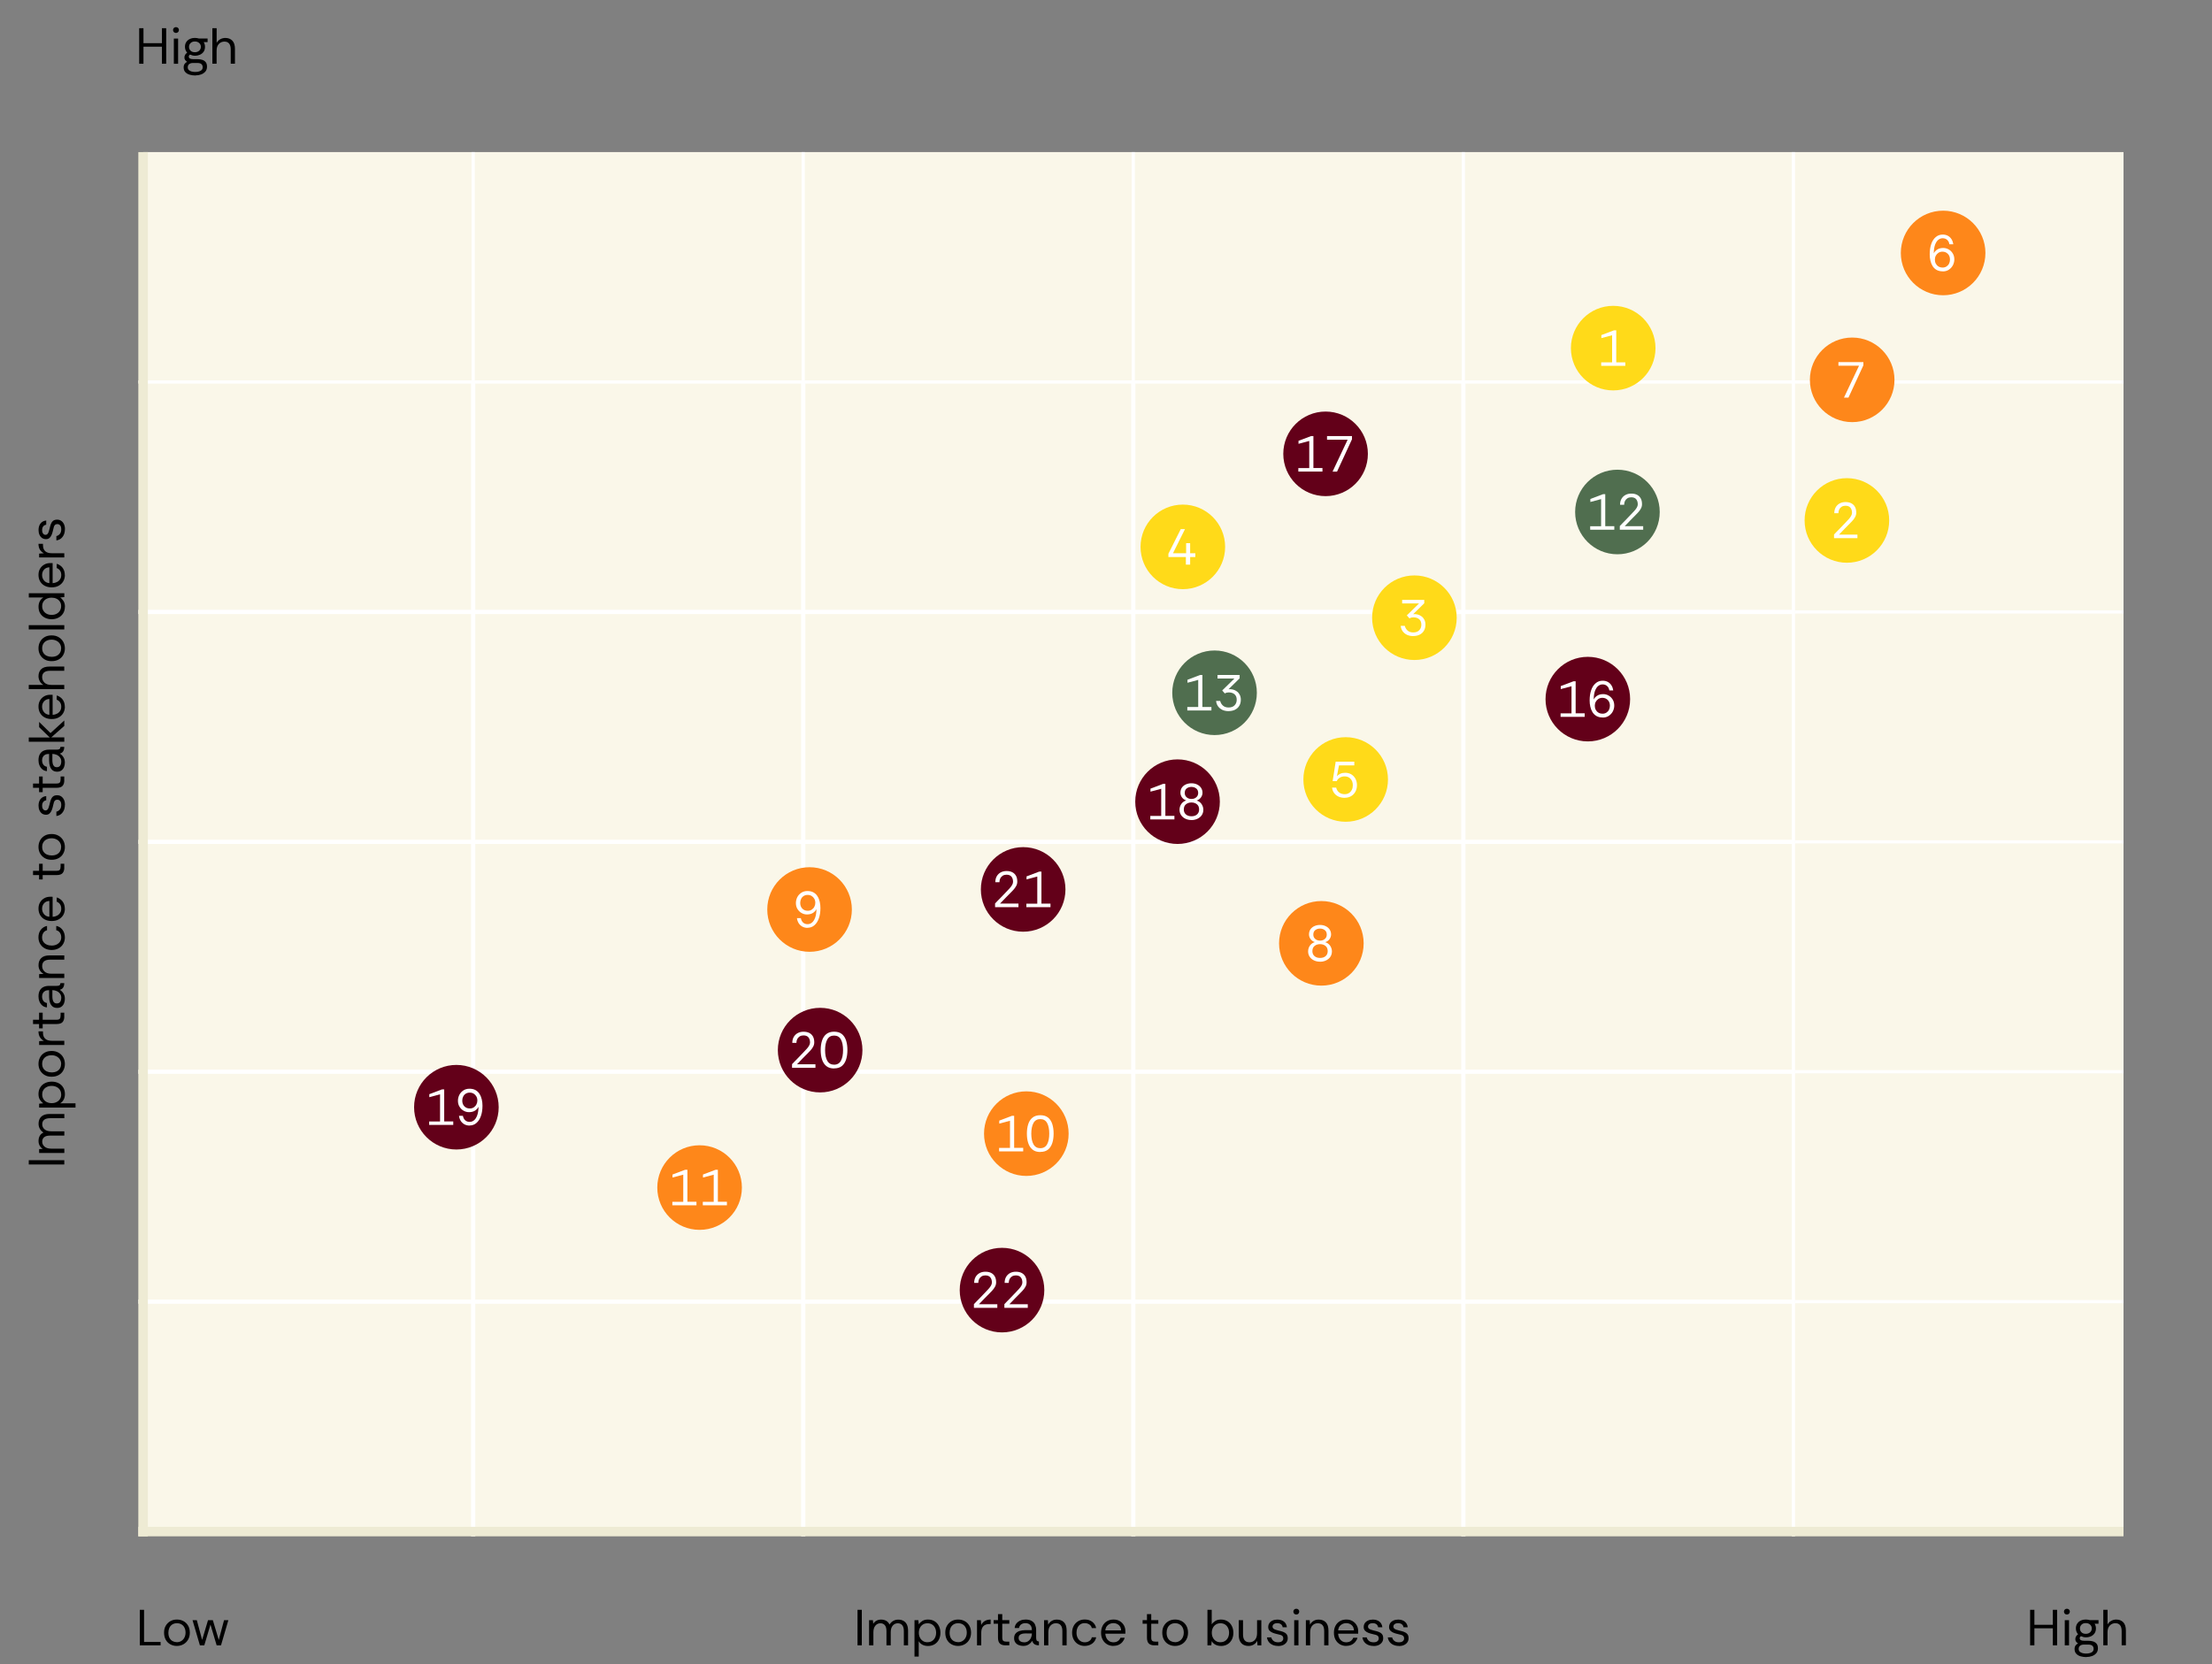 <?xml version="1.0" encoding="UTF-8"?>
<svg xmlns="http://www.w3.org/2000/svg" width="522.97" height="393.57" viewBox="0 0 522.97 393.57">
  <rect x="0" y="0" width="522.97" height="393.57" fill="#808080" stroke="none"/>
  <g id="Layer_1" data-name="Layer 1">
    <rect x="33.83" y="35.96" width="78.04" height="54.37" fill="#faf7e9"/>
    <rect x="111.87" y="35.96" width="78.04" height="54.37" fill="#faf7e9"/>
    <rect x="189.9" y="35.96" width="78.04" height="54.37" fill="#faf7e9"/>
    <rect x="267.94" y="35.96" width="78.04" height="54.37" fill="#faf7e9"/>
    <rect x="345.97" y="35.96" width="78.04" height="54.37" fill="#faf7e9"/>
    <rect x="424.01" y="35.96" width="78.04" height="54.37" fill="#faf7e9"/>
    <rect x="33.83" y="90.33" width="78.04" height="54.37" fill="#faf7e9"/>
    <rect x="111.87" y="90.33" width="78.04" height="54.37" fill="#faf7e9"/>
    <rect x="189.9" y="90.33" width="78.04" height="54.37" fill="#faf7e9"/>
    <rect x="267.94" y="90.33" width="78.04" height="54.37" fill="#faf7e9"/>
    <rect x="345.97" y="90.33" width="78.04" height="54.37" fill="#faf7e9"/>
    <rect x="424.01" y="90.33" width="78.04" height="54.37" fill="#faf7e9"/>
    <rect x="33.83" y="144.7" width="78.04" height="54.37" fill="#faf7e9"/>
    <rect x="111.87" y="144.7" width="78.04" height="54.37" fill="#faf7e9"/>
    <rect x="189.9" y="144.7" width="78.04" height="54.37" fill="#faf7e9"/>
    <rect x="267.94" y="144.7" width="78.04" height="54.37" fill="#faf7e9"/>
    <rect x="345.97" y="144.7" width="78.04" height="54.37" fill="#faf7e9"/>
    <rect x="424.01" y="144.7" width="78.04" height="54.37" fill="#faf7e9"/>
    <rect x="33.83" y="199.07" width="78.04" height="54.37" fill="#faf7e9"/>
    <rect x="111.87" y="199.07" width="78.04" height="54.37" fill="#faf7e9"/>
    <rect x="189.9" y="199.07" width="78.04" height="54.37" fill="#faf7e9"/>
    <rect x="267.94" y="199.07" width="78.04" height="54.37" fill="#faf7e9"/>
    <rect x="345.97" y="199.07" width="78.04" height="54.37" fill="#faf7e9"/>
    <rect x="424.01" y="199.07" width="78.04" height="54.37" fill="#faf7e9"/>
    <rect x="33.83" y="253.43" width="78.04" height="54.37" fill="#faf7e9"/>
    <rect x="111.87" y="253.43" width="78.04" height="54.37" fill="#faf7e9"/>
    <rect x="189.9" y="253.43" width="78.04" height="54.37" fill="#faf7e9"/>
    <rect x="267.94" y="253.43" width="78.04" height="54.37" fill="#faf7e9"/>
    <rect x="345.97" y="253.43" width="78.04" height="54.37" fill="#faf7e9"/>
    <rect x="424.01" y="253.43" width="78.04" height="54.37" fill="#faf7e9"/>
    <rect x="33.83" y="307.8" width="78.04" height="54.37" fill="#faf7e9"/>
    <rect x="111.87" y="307.8" width="78.04" height="54.37" fill="#faf7e9"/>
    <rect x="189.9" y="307.8" width="78.04" height="54.37" fill="#faf7e9"/>
    <rect x="267.94" y="307.8" width="78.04" height="54.37" fill="#faf7e9"/>
    <rect x="345.97" y="307.8" width="78.04" height="54.37" fill="#faf7e9"/>
    <rect x="424.01" y="307.8" width="78.04" height="54.37" fill="#faf7e9"/>
    <line x1="111.87" y1="35.96" x2="111.87" y2="89.95" fill="none" stroke="#fff" stroke-linejoin="round" stroke-width=".75"/>
    <line x1="111.87" y1="89.95" x2="111.87" y2="363.3" fill="none" stroke="#fff" stroke-linejoin="round"/>
    <line x1="189.9" y1="35.96" x2="189.9" y2="89.95" fill="none" stroke="#fff" stroke-linejoin="round" stroke-width=".75"/>
    <line x1="189.9" y1="89.95" x2="189.9" y2="363.3" fill="none" stroke="#fff" stroke-linejoin="round"/>
    <line x1="267.94" y1="35.96" x2="267.94" y2="89.95" fill="none" stroke="#fff" stroke-linejoin="round" stroke-width=".75"/>
    <line x1="267.94" y1="89.95" x2="267.94" y2="363.3" fill="none" stroke="#fff" stroke-linejoin="round"/>
    <line x1="345.97" y1="35.96" x2="345.97" y2="89.95" fill="none" stroke="#fff" stroke-linejoin="round" stroke-width=".75"/>
    <line x1="345.97" y1="89.95" x2="345.97" y2="363.3" fill="none" stroke="#fff" stroke-linejoin="round"/>
    <line x1="424.01" y1="35.96" x2="424.01" y2="363.3" fill="none" stroke="#fff" stroke-linejoin="round" stroke-width=".75"/>
    <line x1="32.7" y1="90.33" x2="502.05" y2="90.33" fill="none" stroke="#fff" stroke-linejoin="round" stroke-width=".75"/>
    <line x1="32.7" y1="144.7" x2="424.39" y2="144.7" fill="none" stroke="#fff" stroke-linejoin="round"/>
    <line x1="424.39" y1="144.7" x2="502.05" y2="144.7" fill="none" stroke="#fff" stroke-linejoin="round" stroke-width=".75"/>
    <line x1="32.7" y1="199.07" x2="424.39" y2="199.07" fill="none" stroke="#fff" stroke-linejoin="round"/>
    <line x1="424.39" y1="199.07" x2="502.05" y2="199.07" fill="none" stroke="#fff" stroke-linejoin="round" stroke-width=".75"/>
    <line x1="32.7" y1="253.43" x2="424.39" y2="253.43" fill="none" stroke="#fff" stroke-linejoin="round"/>
    <line x1="424.39" y1="253.43" x2="502.05" y2="253.43" fill="none" stroke="#fff" stroke-linejoin="round" stroke-width=".75"/>
    <line x1="32.7" y1="307.8" x2="424.39" y2="307.8" fill="none" stroke="#fff" stroke-linejoin="round"/>
    <line x1="424.39" y1="307.8" x2="502.05" y2="307.8" fill="none" stroke="#fff" stroke-linejoin="round" stroke-width=".75"/>
    <line x1="33.83" y1="35.96" x2="33.83" y2="363.3" fill="none" stroke="#eeebd4" stroke-linejoin="round" stroke-width="2.25"/>
    <line x1="32.7" y1="362.17" x2="502.05" y2="362.17" fill="none" stroke="#eeebd4" stroke-linejoin="round" stroke-width="2.25"/>
    <g>
      <path d="M32.91,15.07V6.67h1.01v3.54h4.36v-3.54h1.01v8.4h-1.01v-4.03h-4.36v4.03h-1.01Z"/>
      <path d="M41.61,7.79c-.2,0-.37-.07-.5-.2s-.2-.3-.2-.5.07-.35.2-.48c.13-.13.3-.19.5-.19s.36.06.49.19c.14.13.2.29.2.48s-.07.37-.2.5c-.14.13-.3.2-.49.2ZM41.1,15.07v-5.95h1.01v5.95h-1.01Z"/>
      <path d="M46.23,17.85c-.47,0-.92-.06-1.36-.18s-.78-.32-1.05-.61c-.27-.28-.4-.66-.4-1.13,0-.33.08-.6.23-.82.15-.22.35-.38.6-.49-.19-.11-.35-.25-.47-.42-.12-.17-.18-.36-.18-.58,0-.48.22-.87.65-1.16-.16-.18-.29-.39-.38-.62-.09-.23-.14-.48-.14-.76,0-.44.1-.82.31-1.13.2-.32.48-.56.84-.73.36-.17.76-.25,1.22-.25.34,0,.65.05.95.14h2.03v.85h-.92c.1.16.18.33.23.52.05.19.08.39.08.59,0,.46-.11.84-.32,1.15s-.5.55-.85.71c-.36.16-.75.25-1.19.25-.22,0-.43-.02-.61-.07-.18-.05-.37-.12-.55-.2-.21.1-.31.26-.31.48,0,.4.34.6,1.01.6h1c.45,0,.84.06,1.19.17.34.12.61.3.81.56.2.26.29.61.29,1.06s-.13.84-.38,1.14c-.26.3-.59.53-1,.68-.41.15-.84.23-1.31.23ZM46.2,17.01c.48,0,.89-.09,1.22-.27.34-.18.5-.45.5-.82,0-.69-.42-1.03-1.25-1.03h-1.02c-.39,0-.7.09-.92.26-.22.17-.34.43-.34.77,0,.26.08.48.25.64s.39.28.66.35c.27.07.57.11.89.11ZM46.07,12.35c.42,0,.76-.12,1.02-.36.26-.24.4-.54.4-.91s-.13-.67-.4-.91c-.26-.24-.6-.36-1.02-.36s-.75.12-1,.36-.38.54-.38.91.12.67.37.91c.24.24.58.36,1.01.36Z"/>
      <path d="M50.21,15.07V6.67h1.01v3.47c.2-.37.48-.65.85-.86.37-.2.77-.31,1.2-.31.69,0,1.24.21,1.66.64.42.43.62,1.09.62,1.97v3.48h-1v-3.37c0-.62-.13-1.08-.38-1.39s-.63-.47-1.12-.47-.96.19-1.31.56-.53.9-.53,1.59v3.08h-1.01Z"/>
    </g>
    <g>
      <path d="M479.97,389.07v-8.4h1.01v3.54h4.36v-3.54h1.01v8.4h-1.01v-4.03h-4.36v4.03h-1.01Z"/>
      <path d="M488.67,381.79c-.2,0-.37-.07-.5-.2-.13-.13-.2-.3-.2-.5s.07-.35.2-.48c.13-.13.3-.19.5-.19s.36.06.49.19c.14.13.2.29.2.48s-.07.37-.2.5c-.14.13-.3.2-.49.2ZM488.16,389.07v-5.95h1.01v5.95h-1.01Z"/>
      <path d="M493.29,391.85c-.47,0-.92-.06-1.36-.18-.43-.12-.78-.32-1.05-.61-.27-.28-.4-.66-.4-1.13,0-.33.08-.6.23-.82.15-.22.35-.38.6-.49-.19-.11-.35-.25-.47-.42s-.18-.36-.18-.58c0-.48.22-.87.65-1.16-.16-.18-.29-.39-.38-.62-.09-.23-.14-.48-.14-.76,0-.44.1-.82.31-1.13.2-.32.48-.56.84-.73.36-.17.76-.25,1.22-.25.34,0,.65.05.95.14h2.03v.85h-.92c.1.16.18.33.23.52.05.19.08.39.08.59,0,.46-.11.84-.32,1.15-.21.31-.5.55-.85.71s-.75.25-1.19.25c-.22,0-.43-.02-.61-.07-.18-.05-.37-.12-.55-.2-.21.1-.31.26-.31.48,0,.4.34.6,1.01.6h1c.45,0,.84.06,1.19.17.34.12.61.3.81.56s.29.61.29,1.06-.13.84-.38,1.14-.59.53-1,.68c-.41.15-.84.23-1.31.23ZM493.26,391.01c.48,0,.89-.09,1.22-.27s.5-.45.5-.82c0-.69-.42-1.03-1.25-1.03h-1.02c-.39,0-.7.09-.92.26-.22.17-.34.43-.34.77,0,.26.08.48.25.64.17.16.39.28.66.35.27.07.57.11.89.11ZM493.13,386.35c.42,0,.76-.12,1.02-.36.26-.24.4-.54.4-.91s-.13-.67-.4-.91c-.26-.24-.6-.36-1.02-.36s-.75.12-1,.36c-.25.24-.38.54-.38.91s.12.67.37.91c.24.24.58.36,1.01.36Z"/>
      <path d="M497.27,389.07v-8.4h1.01v3.47c.2-.37.48-.65.85-.86.37-.2.77-.31,1.2-.31.69,0,1.24.21,1.66.64s.62,1.09.62,1.97v3.48h-1v-3.37c0-.62-.13-1.08-.38-1.39-.25-.31-.63-.47-1.12-.47s-.96.19-1.31.56c-.35.37-.53.9-.53,1.59v3.08h-1.01Z"/>
    </g>
    <g>
      <path d="M33.05,389.07v-8.4h1.01v7.6h3.91v.8h-4.92Z"/>
      <path d="M41.79,389.21c-.54,0-1.04-.12-1.5-.37-.46-.24-.82-.6-1.09-1.07s-.41-1.03-.41-1.7.13-1.18.4-1.64.63-.82,1.09-1.08.98-.38,1.55-.38,1.06.12,1.52.36c.46.24.83.59,1.11,1.06.28.46.42,1.03.42,1.69,0,.61-.13,1.15-.4,1.62-.26.47-.63.84-1.1,1.11-.47.27-1,.4-1.6.4ZM41.79,388.33c.39,0,.74-.09,1.06-.28.31-.19.56-.45.74-.79s.28-.73.28-1.19c0-.43-.08-.82-.24-1.15-.16-.34-.39-.6-.7-.79-.3-.19-.67-.29-1.1-.29s-.81.1-1.11.3-.53.47-.68.8c-.15.34-.23.71-.23,1.13,0,.53.1.96.29,1.29.19.33.44.58.74.73s.62.23.95.23Z"/>
      <path d="M47.26,389.07l-1.74-5.95h1.01l1.26,4.67,1.39-4.67h1.14l1.4,4.67,1.25-4.67h1.02l-1.74,5.95h-1.03l-1.46-4.91-1.46,4.91h-1.03Z"/>
    </g>
    <g>
      <path d="M15.2,275.36H6.8v-1.01h8.4v1.01Z"/>
      <path d="M15.2,272.64h-5.95v-.91l.86-.07c-.32-.19-.57-.45-.74-.77-.18-.32-.26-.68-.26-1.08,0-.47.1-.88.29-1.22s.48-.6.88-.79c-.36-.21-.64-.49-.85-.86-.21-.36-.31-.76-.31-1.18,0-.48.09-.89.28-1.24.19-.35.48-.62.86-.81.39-.19.88-.29,1.47-.29h3.48v1h-3.37c-.62,0-1.08.12-1.39.37s-.47.6-.47,1.07.19.88.56,1.19c.37.32.9.47,1.59.47h3.08v1.01h-3.37c-.62,0-1.08.12-1.39.37s-.47.6-.47,1.07.19.87.56,1.18c.37.32.9.47,1.59.47h3.08v1.01Z"/>
      <path d="M17.84,261.9h-8.59v-.91l.98-.1c-.29-.19-.55-.47-.78-.82-.23-.36-.35-.81-.35-1.36,0-.6.14-1.12.41-1.56.27-.44.64-.78,1.12-1.02.47-.24,1.01-.36,1.61-.36s1.12.12,1.6.36c.47.24.84.58,1.11,1.03.27.44.4.97.4,1.57,0,.49-.1.92-.3,1.3-.2.38-.48.67-.84.87h3.64v1.01ZM14.46,258.82c0-.41-.09-.76-.28-1.07-.19-.3-.45-.54-.79-.71-.34-.17-.73-.26-1.17-.26s-.81.08-1.15.25c-.34.16-.61.4-.8.7-.2.3-.29.67-.29,1.09,0,.4.09.75.28,1.06s.45.55.79.72.73.26,1.18.26c.42,0,.79-.08,1.13-.25.34-.17.61-.4.81-.71.2-.3.3-.66.3-1.08Z"/>
      <path d="M15.34,251.61c0,.54-.12,1.04-.37,1.5-.24.46-.6.82-1.07,1.09-.47.27-1.03.41-1.7.41s-1.18-.13-1.64-.4c-.46-.27-.82-.63-1.08-1.09s-.38-.98-.38-1.55.12-1.06.36-1.52c.24-.46.59-.83,1.06-1.11.46-.28,1.03-.42,1.69-.42.61,0,1.15.13,1.62.4.47.26.84.63,1.11,1.1.27.47.4,1,.4,1.6ZM14.46,251.61c0-.39-.09-.74-.28-1.06-.19-.31-.45-.56-.79-.74-.34-.18-.73-.28-1.19-.28-.43,0-.82.08-1.15.24-.34.16-.6.39-.79.7-.19.3-.29.67-.29,1.1s.1.81.3,1.11.47.53.8.68c.34.15.71.23,1.13.23.53,0,.96-.1,1.29-.29.33-.19.58-.44.73-.74.16-.3.23-.62.23-.95Z"/>
      <path d="M15.2,247.11h-5.95v-.91l1.14-.08c-.39-.18-.7-.46-.94-.84s-.35-.84-.35-1.39h1.06v.28c0,.66.18,1.14.53,1.46.35.32.86.48,1.51.48h3v1.01Z"/>
      <path d="M15.2,240.4c0,.54-.13.97-.4,1.28s-.74.47-1.43.47h-3.28v1.03h-.85v-1.03h-1.43v-1.01h1.43v-1.67h.85v1.67h3.28c.38,0,.63-.08.76-.23.13-.15.2-.42.2-.8v-.64h.86v.92Z"/>
      <path d="M15.34,236.13c0,.41-.07.78-.2,1.12-.14.34-.34.6-.62.8-.28.2-.61.29-1.01.29-.46,0-.83-.12-1.11-.36-.28-.24-.48-.56-.6-.95s-.19-.82-.19-1.28v-1.61c-.42,0-.74.07-.98.21-.24.14-.41.32-.52.55s-.16.47-.16.74c0,.39.09.73.28,1.01.19.28.48.46.87.53v1.03c-.43-.04-.8-.18-1.09-.43-.3-.25-.52-.56-.68-.94-.16-.38-.23-.78-.23-1.21,0-.6.11-1.08.33-1.45.22-.37.51-.64.88-.8.37-.17.78-.25,1.22-.25h1.82c.3,0,.52-.04.67-.11.15-.07.24-.26.28-.55h.89c0,.26-.03.5-.1.72s-.18.4-.34.55c-.16.15-.36.25-.62.32.34.2.62.47.85.82s.35.77.35,1.25ZM14.49,235.98c0-.4-.1-.74-.31-1.01-.2-.27-.47-.48-.79-.62-.32-.14-.65-.21-1-.21h-.01v1.52c0,.28.03.54.09.79.06.25.17.45.32.6.16.15.37.23.65.23.36,0,.62-.13.79-.38.16-.26.25-.56.25-.92Z"/>
      <path d="M15.2,231.26h-5.95v-.91l1.07-.06c-.38-.19-.67-.47-.89-.83s-.32-.77-.32-1.22c0-.7.21-1.27.64-1.69.43-.42,1.09-.63,1.97-.63h3.48v1.01h-3.37c-.62,0-1.08.13-1.39.38s-.47.64-.47,1.15.19.94.56,1.28c.37.34.9.51,1.59.51h3.08v1.01Z"/>
      <path d="M15.34,221.65c0,.56-.13,1.07-.38,1.52-.26.45-.62.81-1.09,1.07-.47.26-1.02.4-1.65.4s-1.16-.13-1.63-.38c-.47-.26-.83-.61-1.1-1.06-.26-.45-.4-.96-.4-1.55,0-.7.18-1.3.55-1.78.37-.48.86-.79,1.48-.92v1.03c-.37.08-.65.28-.86.59-.2.31-.31.68-.31,1.09s.1.78.31,1.07.48.51.83.65c.34.15.72.22,1.12.22.44,0,.83-.08,1.18-.25.34-.17.61-.4.8-.69s.29-.63.29-1c0-.42-.1-.78-.31-1.09-.2-.31-.49-.51-.87-.59v-1.03c.4.08.75.24,1.06.49.3.25.54.56.71.94.17.38.26.8.26,1.27Z"/>
      <path d="M15.34,214.87c0,.55-.13,1.05-.38,1.49-.26.44-.62.79-1.09,1.05-.47.26-1.02.38-1.65.38s-1.17-.12-1.64-.37c-.47-.24-.83-.59-1.09-1.03-.26-.44-.39-.96-.39-1.55,0-.56.12-1.05.37-1.46.25-.42.58-.74,1-.98.42-.24.89-.35,1.41-.35h.26c.06,0,.16,0,.3.01v4.74c.39-.02.74-.12,1.05-.28.31-.16.55-.39.73-.67.18-.28.26-.61.26-.98,0-.42-.1-.76-.29-1.04-.19-.28-.45-.48-.78-.61v-1c.37.1.7.28.98.52.29.24.52.54.68.89s.25.77.25,1.24ZM11.67,216.79v-3.74c-.54.02-.96.21-1.26.55-.3.34-.46.77-.46,1.27s.15.91.44,1.28c.29.37.72.59,1.28.64Z"/>
      <path d="M15.2,205.18c0,.54-.13.97-.4,1.28s-.74.47-1.43.47h-3.28v1.03h-.85v-1.03h-1.43v-1.01h1.43v-1.67h.85v1.67h3.28c.38,0,.63-.08.76-.23.13-.15.2-.42.2-.8v-.64h.86v.92Z"/>
      <path d="M15.34,200.31c0,.54-.12,1.04-.37,1.5-.24.46-.6.82-1.07,1.09-.47.27-1.03.41-1.7.41s-1.18-.13-1.64-.4-.82-.63-1.08-1.09-.38-.98-.38-1.55.12-1.06.36-1.52c.24-.46.59-.83,1.06-1.11.46-.28,1.03-.42,1.69-.42.61,0,1.15.13,1.62.4.47.26.84.63,1.11,1.1.27.47.4,1,.4,1.6ZM14.46,200.31c0-.39-.09-.74-.28-1.06-.19-.31-.45-.56-.79-.74-.34-.18-.73-.28-1.19-.28-.43,0-.82.08-1.15.24-.34.16-.6.39-.79.7-.19.3-.29.67-.29,1.1s.1.81.3,1.11.47.53.8.68c.34.15.71.23,1.13.23.53,0,.96-.1,1.29-.29.33-.19.58-.44.73-.74.16-.3.23-.62.23-.95Z"/>
      <path d="M15.34,190.35c0,.47-.08.9-.25,1.27s-.4.68-.7.91c-.3.23-.65.37-1.06.43v-1.03c.31-.06.58-.23.81-.5.23-.27.34-.63.34-1.09,0-.42-.09-.74-.27-.94-.18-.2-.39-.3-.64-.3s-.42.06-.55.17c-.13.12-.23.28-.29.5-.07.22-.13.49-.2.81-.07.34-.17.66-.29.98-.12.32-.29.58-.51.79-.22.21-.5.31-.85.31s-.66-.09-.92-.26c-.26-.18-.47-.43-.62-.75-.15-.32-.23-.71-.23-1.15,0-.63.16-1.15.47-1.55.32-.4.77-.64,1.35-.7v1c-.3.04-.54.17-.71.39-.17.22-.26.51-.26.88s.08.64.23.83c.15.2.35.29.6.29.16,0,.3-.06.41-.17.11-.11.21-.27.29-.49.08-.21.15-.46.22-.75.08-.4.18-.76.3-1.09s.29-.59.52-.79.55-.3.98-.3c.35,0,.67.08.95.27.28.19.5.45.66.79.16.34.24.75.24,1.22Z"/>
      <path d="M15.2,184.54c0,.54-.13.97-.4,1.28s-.74.47-1.43.47h-3.28v1.03h-.85v-1.03h-1.43v-1.01h1.43v-1.67h.85v1.67h3.28c.38,0,.63-.08.76-.23.13-.15.2-.42.2-.8v-.64h.86v.92Z"/>
      <path d="M15.34,180.27c0,.41-.07.78-.2,1.12-.14.34-.34.6-.62.8-.28.2-.61.29-1.01.29-.46,0-.83-.12-1.11-.36-.28-.24-.48-.56-.6-.95s-.19-.82-.19-1.28v-1.61c-.42,0-.74.07-.98.21-.24.14-.41.32-.52.55s-.16.47-.16.74c0,.39.09.73.28,1.01.19.28.48.46.87.53v1.03c-.43-.04-.8-.18-1.09-.43-.3-.25-.52-.56-.68-.94-.16-.38-.23-.78-.23-1.21,0-.6.11-1.08.33-1.45.22-.37.51-.64.88-.8.37-.17.78-.25,1.22-.25h1.82c.3,0,.52-.04.67-.11.15-.07.24-.26.28-.55h.89c0,.26-.03.5-.1.72s-.18.4-.34.55c-.16.15-.36.25-.62.32.34.2.62.47.85.82s.35.77.35,1.25ZM14.49,180.12c0-.4-.1-.74-.31-1.01-.2-.27-.47-.48-.79-.62-.32-.14-.65-.21-1-.21h-.01v1.52c0,.28.03.54.09.79.06.25.17.45.32.6.16.15.37.23.65.23.36,0,.62-.13.79-.38.16-.26.25-.56.25-.92Z"/>
      <path d="M15.2,175.4H6.8v-1.01h4.96l-2.51-2.44v-1.24l2.69,2.64,3.26-2.98v1.28l-3.08,2.72h3.08v1.01Z"/>
      <path d="M15.34,167.11c0,.55-.13,1.05-.38,1.49-.26.44-.62.79-1.09,1.05-.47.26-1.02.38-1.65.38s-1.17-.12-1.64-.37c-.47-.24-.83-.59-1.09-1.03-.26-.44-.39-.96-.39-1.55,0-.56.12-1.05.37-1.46.25-.42.58-.74,1-.98.42-.24.89-.35,1.41-.35h.26c.06,0,.16,0,.3.01v4.74c.39-.02.74-.12,1.05-.28.31-.16.55-.39.73-.67.18-.28.26-.61.26-.98,0-.42-.1-.76-.29-1.04-.19-.28-.45-.48-.78-.61v-1c.37.1.7.28.98.52.29.24.52.54.68.89s.25.77.25,1.24ZM11.67,169.03v-3.74c-.54.02-.96.21-1.26.55-.3.34-.46.77-.46,1.27s.15.91.44,1.28c.29.37.72.59,1.28.64Z"/>
      <path d="M15.2,162.96H6.8v-1.01h3.47c-.37-.2-.65-.48-.86-.85-.2-.37-.31-.77-.31-1.2,0-.69.21-1.24.64-1.66.43-.42,1.09-.62,1.97-.62h3.48v1h-3.37c-.62,0-1.08.13-1.39.38s-.47.63-.47,1.12.19.96.56,1.31.9.53,1.59.53h3.08v1.01Z"/>
      <path d="M15.34,153.34c0,.54-.12,1.04-.37,1.5-.24.46-.6.82-1.07,1.09-.47.27-1.03.41-1.7.41s-1.18-.13-1.64-.4-.82-.63-1.08-1.09-.38-.98-.38-1.55.12-1.06.36-1.52c.24-.46.59-.83,1.06-1.11.46-.28,1.03-.42,1.69-.42.61,0,1.15.13,1.62.4.47.26.84.63,1.11,1.1.27.47.4,1,.4,1.6ZM14.46,153.34c0-.39-.09-.74-.28-1.06-.19-.31-.45-.56-.79-.74-.34-.18-.73-.28-1.19-.28-.43,0-.82.08-1.15.24-.34.16-.6.39-.79.7-.19.3-.29.67-.29,1.1s.1.81.3,1.11.47.53.8.68c.34.15.71.23,1.13.23.53,0,.96-.1,1.29-.29.33-.19.58-.44.73-.74.16-.3.23-.62.23-.95Z"/>
      <path d="M15.2,148.84H6.8v-1.01h8.4v1.01Z"/>
      <path d="M15.34,143.48c0,.61-.14,1.13-.42,1.57-.28.44-.66.78-1.13,1.02-.47.24-1,.36-1.58.36s-1.1-.12-1.57-.35c-.47-.24-.85-.57-1.12-1.01-.28-.44-.41-.97-.41-1.6,0-.49.1-.92.3-1.3s.48-.67.84-.88h-3.44v-1.01h8.4v.91l-.98.1c.29.19.55.47.78.83.23.36.35.81.35,1.36ZM14.46,143.37c0-.44-.1-.81-.31-1.12s-.48-.53-.82-.69c-.34-.16-.71-.23-1.12-.23-.43,0-.82.08-1.15.24-.34.16-.6.39-.8.7-.2.3-.29.67-.29,1.1,0,.38.09.73.28,1.03.18.3.44.55.77.73.33.18.73.27,1.19.27s.86-.09,1.2-.28.59-.43.77-.74c.18-.31.27-.65.27-1.01Z"/>
      <path d="M15.34,135.97c0,.55-.13,1.05-.38,1.49-.26.44-.62.79-1.09,1.05-.47.26-1.02.38-1.65.38s-1.17-.12-1.64-.37c-.47-.24-.83-.59-1.09-1.03-.26-.44-.39-.96-.39-1.55,0-.56.12-1.05.37-1.46.25-.42.58-.74,1-.98.42-.24.89-.35,1.41-.35h.26c.06,0,.16,0,.3.01v4.74c.39-.02.74-.12,1.05-.28.31-.16.55-.39.73-.67.18-.28.26-.61.26-.98,0-.42-.1-.76-.29-1.04-.19-.28-.45-.48-.78-.61v-1c.37.1.7.28.98.52.29.24.52.54.68.89s.25.77.25,1.24ZM11.67,137.89v-3.74c-.54.02-.96.21-1.26.55-.3.34-.46.77-.46,1.27s.15.91.44,1.28c.29.37.72.59,1.28.64Z"/>
      <path d="M15.2,131.82h-5.95v-.91l1.14-.08c-.39-.18-.7-.46-.94-.84s-.35-.84-.35-1.39h1.06v.28c0,.66.18,1.14.53,1.46.35.32.86.48,1.51.48h3v1.01Z"/>
      <path d="M15.34,125.18c0,.47-.08.9-.25,1.27s-.4.68-.7.91c-.3.23-.65.37-1.06.43v-1.03c.31-.06.58-.23.81-.5.23-.27.34-.63.34-1.09,0-.42-.09-.74-.27-.94-.18-.2-.39-.3-.64-.3s-.42.06-.55.17c-.13.12-.23.28-.29.5-.07.22-.13.49-.2.81-.07.34-.17.66-.29.98-.12.32-.29.58-.51.79-.22.21-.5.31-.85.31s-.66-.09-.92-.26c-.26-.18-.47-.43-.62-.75-.15-.32-.23-.71-.23-1.15,0-.63.16-1.15.47-1.55.32-.4.77-.64,1.35-.7v1c-.3.04-.54.17-.71.39-.17.22-.26.51-.26.88s.08.64.23.83c.15.2.35.29.6.29.16,0,.3-.06.41-.17.11-.11.21-.27.29-.49.08-.21.15-.46.22-.75.08-.4.18-.76.3-1.09s.29-.59.52-.79.55-.3.98-.3c.35,0,.67.08.95.27.28.19.5.45.66.79.16.34.24.75.24,1.22Z"/>
    </g>
    <g>
      <path d="M202.74,389.07v-8.4h1.01v8.4h-1.01Z"/>
      <path d="M205.47,389.07v-5.95h.91l.07.86c.19-.32.45-.57.77-.74.32-.18.68-.26,1.08-.26.47,0,.88.1,1.22.29.34.19.6.48.79.88.21-.36.49-.64.86-.85.36-.21.76-.31,1.18-.31.48,0,.89.09,1.24.28.35.19.62.48.81.86.19.39.29.88.29,1.47v3.48h-1v-3.37c0-.62-.12-1.08-.37-1.39-.25-.31-.6-.47-1.07-.47s-.88.19-1.19.56c-.32.37-.47.9-.47,1.59v3.08h-1.01v-3.37c0-.62-.12-1.08-.37-1.39-.25-.31-.6-.47-1.07-.47s-.87.19-1.18.56c-.32.37-.47.9-.47,1.59v3.08h-1.01Z"/>
      <path d="M216.21,391.71v-8.59h.91l.1.98c.19-.29.47-.55.82-.78.36-.23.81-.35,1.36-.35.6,0,1.12.14,1.56.41.44.27.78.64,1.02,1.12.24.47.36,1.01.36,1.61s-.12,1.12-.36,1.6c-.24.47-.58.84-1.03,1.11-.44.27-.97.4-1.57.4-.49,0-.92-.1-1.3-.3-.38-.2-.67-.48-.87-.84v3.64h-1.01ZM219.28,388.33c.41,0,.76-.09,1.07-.28.3-.19.54-.45.71-.79s.26-.73.26-1.17-.08-.81-.25-1.15c-.16-.34-.4-.61-.7-.8-.3-.2-.67-.29-1.09-.29-.4,0-.75.09-1.06.28-.31.19-.55.45-.72.79s-.26.73-.26,1.18c0,.42.08.79.25,1.13s.4.61.71.81c.3.2.66.3,1.08.3Z"/>
      <path d="M226.49,389.21c-.54,0-1.04-.12-1.5-.37-.46-.24-.82-.6-1.09-1.07-.27-.47-.41-1.03-.41-1.7s.13-1.18.4-1.64c.27-.46.63-.82,1.09-1.08s.98-.38,1.55-.38,1.06.12,1.52.36c.46.24.83.59,1.11,1.06s.42,1.03.42,1.69c0,.61-.13,1.15-.4,1.62-.26.47-.63.84-1.1,1.11-.47.27-1,.4-1.6.4ZM226.49,388.33c.39,0,.74-.09,1.06-.28.31-.19.56-.45.74-.79.18-.34.28-.73.28-1.19,0-.43-.08-.82-.24-1.15s-.39-.6-.7-.79c-.3-.19-.67-.29-1.1-.29s-.81.1-1.11.3-.53.47-.68.8c-.15.34-.23.71-.23,1.13,0,.53.1.96.29,1.29.19.33.44.58.74.73s.62.23.95.23Z"/>
      <path d="M230.99,389.07v-5.95h.91l.08,1.14c.18-.39.46-.7.84-.94.38-.23.84-.35,1.39-.35v1.06h-.28c-.66,0-1.14.18-1.46.53-.32.35-.48.86-.48,1.51v3h-1.01Z"/>
      <path d="M237.7,389.07c-.54,0-.97-.13-1.28-.4-.31-.26-.47-.74-.47-1.43v-3.28h-1.03v-.85h1.03v-1.43h1.01v1.43h1.67v.85h-1.67v3.28c0,.38.08.63.23.76.15.13.42.2.8.2h.64v.86h-.92Z"/>
      <path d="M241.97,389.21c-.41,0-.78-.07-1.12-.2-.34-.14-.6-.34-.8-.62-.2-.28-.29-.61-.29-1.01,0-.46.12-.83.36-1.11.24-.28.56-.48.95-.6.4-.12.82-.19,1.28-.19h1.61c0-.42-.07-.74-.21-.98-.14-.24-.32-.41-.55-.52s-.47-.16-.74-.16c-.39,0-.73.09-1.01.28s-.46.48-.53.87h-1.03c.04-.43.18-.8.43-1.09.25-.3.56-.52.94-.68.38-.16.78-.23,1.21-.23.6,0,1.08.11,1.45.33.37.22.64.51.8.88s.25.78.25,1.22v1.82c0,.3.04.52.11.67.07.15.26.24.55.28v.89c-.26,0-.5-.03-.72-.1-.22-.07-.4-.18-.55-.34-.15-.16-.25-.36-.32-.62-.2.34-.47.62-.82.85-.35.23-.77.35-1.25.35ZM242.13,388.36c.4,0,.74-.1,1.01-.31.27-.2.48-.47.62-.79s.21-.65.21-1h0s-1.52-.01-1.52-.01c-.28,0-.54.03-.79.09-.25.06-.45.17-.6.32-.15.16-.23.37-.23.65,0,.36.13.62.38.79s.56.25.92.25Z"/>
      <path d="M246.84,389.07v-5.95h.91l.06,1.07c.19-.38.47-.67.83-.89.36-.22.77-.32,1.22-.32.7,0,1.27.21,1.69.64s.63,1.09.63,1.97v3.48h-1.01v-3.37c0-.62-.13-1.08-.38-1.39-.26-.31-.64-.47-1.15-.47s-.94.19-1.28.56-.51.9-.51,1.59v3.08h-1.01Z"/>
      <path d="M256.46,389.21c-.56,0-1.07-.13-1.52-.38s-.81-.62-1.07-1.09c-.26-.47-.4-1.02-.4-1.65s.13-1.16.38-1.63c.26-.47.61-.83,1.06-1.1.45-.26.96-.4,1.55-.4.7,0,1.3.18,1.78.55.48.37.79.86.92,1.48h-1.03c-.08-.37-.28-.65-.59-.86-.31-.2-.68-.31-1.09-.31s-.78.1-1.07.31-.51.48-.65.83c-.15.34-.22.72-.22,1.12,0,.44.08.83.25,1.18s.4.61.69.8.63.29,1,.29c.42,0,.78-.1,1.09-.31.31-.2.51-.49.59-.87h1.03c-.08.4-.24.75-.49,1.06-.25.3-.56.54-.94.71s-.8.26-1.27.26Z"/>
      <path d="M263.24,389.21c-.55,0-1.05-.13-1.49-.38-.44-.26-.79-.62-1.05-1.09s-.38-1.02-.38-1.65.12-1.17.37-1.64c.24-.47.59-.83,1.03-1.09.44-.26.96-.39,1.56-.39.56,0,1.05.12,1.46.37s.74.58.98,1c.24.42.35.89.35,1.41v.26c0,.06,0,.16-.01.3h-4.74c.02.39.12.74.28,1.05.16.31.39.55.67.73.28.18.61.26.98.26.42,0,.76-.1,1.04-.29s.48-.45.61-.78h1c-.1.37-.28.7-.52.98-.24.29-.54.52-.89.68-.36.17-.77.25-1.24.25ZM261.32,385.54h3.74c-.02-.54-.21-.96-.55-1.26-.34-.3-.77-.46-1.27-.46s-.91.15-1.28.44c-.37.29-.59.72-.64,1.28Z"/>
      <path d="M272.92,389.07c-.54,0-.97-.13-1.28-.4-.31-.26-.47-.74-.47-1.43v-3.28h-1.03v-.85h1.03v-1.43h1.01v1.43h1.67v.85h-1.67v3.28c0,.38.08.63.23.76.15.13.42.2.8.2h.64v.86h-.92Z"/>
      <path d="M277.79,389.21c-.54,0-1.04-.12-1.5-.37-.46-.24-.82-.6-1.09-1.07-.27-.47-.41-1.03-.41-1.7s.13-1.18.4-1.64c.27-.46.63-.82,1.09-1.08s.98-.38,1.55-.38,1.06.12,1.52.36c.46.24.83.59,1.11,1.06s.42,1.03.42,1.69c0,.61-.13,1.15-.4,1.62-.26.47-.63.84-1.1,1.11-.47.27-1,.4-1.6.4ZM277.79,388.33c.39,0,.74-.09,1.06-.28.31-.19.56-.45.74-.79.18-.34.28-.73.28-1.19,0-.43-.08-.82-.24-1.15s-.39-.6-.7-.79c-.3-.19-.67-.29-1.1-.29s-.81.1-1.11.3-.53.47-.68.8c-.15.34-.23.71-.23,1.13,0,.53.1.96.29,1.29.19.33.44.58.74.73s.62.23.95.23Z"/>
      <path d="M288.65,389.21c-.49,0-.92-.1-1.3-.3-.38-.2-.67-.48-.87-.84l-.1,1h-.91v-8.4h1.01v3.43c.19-.29.47-.55.82-.78.36-.23.81-.35,1.36-.35.6,0,1.12.14,1.56.41.44.27.78.64,1.02,1.12.24.47.36,1.01.36,1.61s-.12,1.12-.36,1.6c-.24.47-.58.84-1.03,1.11-.44.27-.97.4-1.57.4ZM288.54,388.33c.41,0,.76-.09,1.07-.28.3-.19.54-.45.71-.79s.26-.73.26-1.17-.08-.81-.25-1.15c-.16-.34-.4-.61-.7-.8-.3-.2-.67-.29-1.09-.29-.4,0-.75.09-1.06.28-.31.19-.55.45-.72.79s-.26.73-.26,1.18c0,.42.08.79.25,1.13s.4.61.71.81c.3.2.66.3,1.08.3Z"/>
      <path d="M295.19,389.21c-.46,0-.87-.09-1.22-.28-.35-.19-.62-.48-.81-.86-.19-.39-.29-.88-.29-1.47v-3.48h1.01v3.37c0,.62.13,1.08.38,1.39.26.31.64.47,1.15.47s.94-.19,1.28-.56c.34-.37.51-.9.51-1.59v-3.08h1.01v5.95h-.91l-.06-1.07c-.19.38-.47.67-.83.89-.36.22-.77.32-1.22.32Z"/>
      <path d="M302.15,389.21c-.47,0-.9-.08-1.27-.25-.38-.16-.68-.4-.91-.7-.23-.3-.37-.65-.43-1.06h1.03c.06.31.23.58.5.81.27.23.63.34,1.09.34.42,0,.74-.09.94-.27.2-.18.3-.39.3-.64s-.06-.42-.17-.55c-.12-.13-.28-.23-.5-.29s-.49-.13-.81-.2c-.34-.07-.66-.17-.98-.29s-.58-.29-.79-.51-.31-.5-.31-.85.09-.66.26-.92.43-.47.75-.62c.32-.15.71-.23,1.15-.23.63,0,1.15.16,1.55.47.4.32.64.77.7,1.35h-1c-.04-.3-.17-.54-.39-.71-.22-.17-.51-.26-.88-.26s-.64.08-.83.23c-.2.15-.29.35-.29.6,0,.16.06.3.17.41s.27.21.49.29.46.15.75.22c.4.08.76.18,1.09.3s.59.29.79.52c.2.23.3.55.3.98,0,.35-.08.67-.27.95-.19.28-.45.5-.79.66-.34.16-.75.24-1.22.24Z"/>
      <path d="M306.48,381.79c-.2,0-.37-.07-.5-.2-.13-.13-.2-.3-.2-.5s.07-.35.2-.48c.13-.13.3-.19.5-.19s.36.06.49.19c.14.13.2.29.2.48s-.07.37-.2.5c-.14.13-.3.2-.49.2ZM305.98,389.07v-5.95h1.01v5.95h-1.01Z"/>
      <path d="M308.74,389.07v-5.95h.91l.06,1.07c.19-.38.47-.67.83-.89.36-.22.77-.32,1.22-.32.7,0,1.27.21,1.69.64s.63,1.09.63,1.97v3.48h-1.01v-3.37c0-.62-.13-1.08-.38-1.39-.26-.31-.64-.47-1.15-.47s-.94.19-1.28.56-.51.9-.51,1.59v3.08h-1.01Z"/>
      <path d="M318.29,389.21c-.55,0-1.05-.13-1.49-.38-.44-.26-.79-.62-1.05-1.09s-.38-1.02-.38-1.65.12-1.17.37-1.64c.24-.47.59-.83,1.03-1.09.44-.26.96-.39,1.55-.39.56,0,1.05.12,1.46.37s.74.58.98,1c.24.42.35.89.35,1.41v.26c0,.06,0,.16-.01.3h-4.74c.02.39.12.74.28,1.05.16.31.39.55.67.73.28.18.61.26.98.26.42,0,.76-.1,1.04-.29s.48-.45.61-.78h1c-.1.37-.28.7-.52.98-.24.29-.54.52-.89.68-.36.17-.77.25-1.24.25ZM316.37,385.54h3.74c-.02-.54-.21-.96-.55-1.26-.34-.3-.77-.46-1.27-.46s-.91.15-1.28.44-.59.72-.64,1.28Z"/>
      <path d="M324.72,389.21c-.47,0-.9-.08-1.27-.25-.38-.16-.68-.4-.91-.7-.23-.3-.37-.65-.43-1.06h1.03c.06.31.23.58.5.81.27.23.63.34,1.09.34.42,0,.74-.09.94-.27.2-.18.3-.39.3-.64s-.06-.42-.17-.55c-.12-.13-.28-.23-.5-.29s-.49-.13-.81-.2c-.34-.07-.66-.17-.98-.29s-.58-.29-.79-.51-.31-.5-.31-.85.09-.66.26-.92.43-.47.75-.62c.32-.15.71-.23,1.15-.23.63,0,1.15.16,1.55.47.4.32.64.77.7,1.35h-1c-.04-.3-.17-.54-.39-.71-.22-.17-.51-.26-.88-.26s-.64.08-.83.23c-.2.15-.29.35-.29.6,0,.16.06.3.17.41s.27.21.49.29.46.15.75.22c.4.08.76.18,1.09.3s.59.29.79.52c.2.23.3.55.3.98,0,.35-.08.67-.27.95-.19.28-.45.5-.79.66-.34.16-.75.24-1.22.24Z"/>
      <path d="M330.72,389.21c-.47,0-.9-.08-1.27-.25-.38-.16-.68-.4-.91-.7-.23-.3-.37-.65-.43-1.06h1.03c.06.31.23.58.5.81.27.23.63.34,1.09.34.42,0,.74-.09.94-.27.2-.18.3-.39.3-.64s-.06-.42-.17-.55c-.12-.13-.28-.23-.5-.29s-.49-.13-.81-.2c-.34-.07-.66-.17-.98-.29s-.58-.29-.79-.51-.31-.5-.31-.85.09-.66.26-.92.43-.47.75-.62c.32-.15.71-.23,1.15-.23.63,0,1.15.16,1.55.47.4.32.64.77.7,1.35h-1c-.04-.3-.17-.54-.39-.71-.22-.17-.51-.26-.88-.26s-.64.08-.83.23c-.2.15-.29.35-.29.6,0,.16.06.3.17.41s.27.21.49.29.46.15.75.22c.4.08.76.18,1.09.3s.59.29.79.52c.2.23.3.55.3.98,0,.35-.08.67-.27.95-.19.28-.45.5-.79.66-.34.16-.75.24-1.22.24Z"/>
    </g>
  </g>
  <g id="Layer_3" data-name="Layer 3">
    <circle cx="381.4" cy="82.32" r="10" fill="#ffda19"/>
    <circle cx="436.65" cy="123.07" r="10" fill="#ffda19"/>
    <circle cx="334.4" cy="146.07" r="10" fill="#ffda19"/>
    <circle cx="279.65" cy="129.32" r="10" fill="#ffda19"/>
    <circle cx="318.15" cy="184.32" r="10" fill="#ffda19"/>
    <circle cx="459.4" cy="59.82" r="10" fill="#fe871a"/>
    <circle cx="437.9" cy="89.82" r="10" fill="#fe871a"/>
    <circle cx="312.4" cy="223.07" r="10" fill="#fe871a"/>
    <circle cx="191.4" cy="215.07" r="10" fill="#fe871a"/>
    <circle cx="242.65" cy="268.07" r="10" fill="#fe871a"/>
    <circle cx="165.4" cy="280.82" r="10" fill="#fe871a"/>
    <circle cx="382.4" cy="121.07" r="10" fill="#506e4f"/>
    <circle cx="287.15" cy="163.82" r="10" fill="#506e4f"/>
    <circle cx="375.4" cy="165.32" r="10" fill="#630019"/>
    <circle cx="313.4" cy="107.32" r="10" fill="#630019"/>
    <circle cx="278.4" cy="189.57" r="10" fill="#630019"/>
    <circle cx="107.9" cy="261.82" r="10" fill="#630019"/>
    <circle cx="193.9" cy="248.32" r="10" fill="#630019"/>
    <circle cx="241.9" cy="210.32" r="10" fill="#630019"/>
    <circle cx="236.9" cy="305.07" r="10" fill="#630019"/>
  </g>
  <g id="Layer_2" data-name="Layer 2">
    <g>
      <rect x="371.09" y="72.32" width="20" height="20" fill="none"/>
      <path d="M378.56,86.52v-.83h2.58v-6.42l-2.54.68v-.71l2.99-1.13h.53v7.57h2.14v.83h-5.69Z" fill="#fff"/>
    </g>
    <g>
      <rect x="426.34" y="113.07" width="20" height="20" fill="none"/>
      <path d="M433.61,127.27v-.88c.25-.26.48-.5.68-.71s.43-.44.67-.68c.24-.25.47-.49.7-.73.23-.24.44-.45.61-.64.3-.3.56-.59.8-.85.24-.26.43-.52.57-.77.14-.25.22-.5.22-.74,0-.5-.12-.9-.37-1.21-.24-.31-.64-.47-1.18-.47-.34,0-.64.08-.89.23-.25.16-.44.37-.58.63-.13.26-.2.57-.2.91h-.97c0-.54.11-1,.33-1.39.22-.39.53-.7.93-.92.4-.22.86-.33,1.39-.33s.97.09,1.35.28c.38.19.67.47.88.84s.31.83.31,1.39c0,.38-.09.73-.28,1.06-.18.33-.4.63-.66.9-.26.27-.49.52-.71.74-.13.13-.29.3-.5.5s-.42.43-.64.65c-.22.23-.43.44-.62.65-.2.2-.42.43-.67.69h4.36v.84h-5.54Z" fill="#fff"/>
    </g>
    <g>
      <rect x="324.09" y="136.07" width="20" height="20" fill="none"/>
      <path d="M334.12,150.41c-.55,0-1.04-.1-1.46-.29-.42-.2-.77-.48-1.03-.84-.26-.36-.42-.79-.47-1.29h.97c.1.44.32.81.65,1.11s.78.45,1.34.45c.62,0,1.09-.17,1.42-.52.33-.34.5-.78.5-1.31,0-.57-.17-1-.52-1.3-.35-.3-.81-.44-1.39-.44-.15,0-.3.02-.46.06-.15.04-.3.1-.44.19l-.62-.71,2.89-2.83h-4v-.83h5.23v.79l-2.62,2.58c.36-.04.71-.01,1.06.08.34.09.65.24.93.45s.5.48.66.8.25.71.25,1.14c0,.57-.12,1.05-.37,1.46-.24.4-.58.71-1.01.92-.43.21-.94.32-1.51.32Z" fill="#fff"/>
    </g>
    <g>
      <rect x="269.34" y="119.32" width="20" height="20" fill="none"/>
      <path d="M280.37,133.52v-1.8h-4.13v-.78l2.92-5.82h1l-2.84,5.71h3.11v-2.39h.95v2.39h1.22v.89h-1.22v1.8h-1Z" fill="#fff"/>
    </g>
    <g>
      <rect x="307.84" y="174.32" width="20" height="20" fill="none"/>
      <path d="M317.91,188.66c-.54,0-1.02-.1-1.45-.29-.43-.2-.77-.48-1.04-.84-.26-.36-.43-.79-.49-1.28h.98c.1.46.32.84.67,1.12.35.28.8.43,1.33.43.4,0,.74-.09,1.03-.28.29-.18.51-.44.67-.76s.23-.68.23-1.08c0-.62-.18-1.13-.53-1.51s-.81-.58-1.37-.58c-.46,0-.86.1-1.19.31-.33.21-.57.48-.72.82h-.96l.72-4.61h4.4v.88h-3.62l-.49,2.56c.19-.23.46-.42.8-.58s.73-.23,1.17-.23c.55,0,1.03.13,1.45.38.41.26.73.6.97,1.04.11.22.2.46.26.71s.09.51.09.79c0,.58-.12,1.1-.37,1.55s-.58.8-1.02,1.06c-.44.26-.95.38-1.53.38Z" fill="#fff"/>
    </g>
    <g>
      <rect x="449.09" y="49.82" width="20" height="20" fill="none"/>
      <path d="M459.3,64.16c-.57,0-1.05-.11-1.45-.34-.4-.23-.71-.53-.95-.92-.23-.38-.4-.81-.51-1.29-.11-.48-.16-.96-.16-1.46,0-.93.12-1.74.36-2.44.24-.7.59-1.25,1.06-1.64.22-.2.47-.35.75-.45.28-.1.57-.15.89-.15.5,0,.92.1,1.28.31.36.21.64.49.85.84.1.18.19.36.25.55.06.19.11.39.14.6h-.92c-.08-.46-.26-.81-.55-1.06s-.63-.37-1.05-.37c-.38,0-.72.12-1.03.37-.31.24-.56.63-.76,1.15-.19.52-.3,1.21-.31,2.06.18-.38.46-.68.84-.92.38-.24.84-.36,1.4-.36.46,0,.88.11,1.28.34.4.22.72.54.97.95s.37.88.37,1.42c0,.47-.11.92-.33,1.36-.22.43-.54.78-.95,1.06-.4.27-.88.41-1.45.41ZM459.24,63.27c.38,0,.7-.09.96-.26.26-.17.47-.4.61-.69.14-.29.21-.6.21-.94,0-.57-.17-1.02-.51-1.36-.34-.34-.76-.51-1.27-.51-.35,0-.66.09-.94.26-.27.18-.48.41-.63.69-.15.28-.22.59-.22.93,0,.35.07.67.22.95.15.28.36.51.63.67.27.16.58.25.94.25Z" fill="#fff"/>
    </g>
    <g>
      <rect x="427.59" y="79.82" width="20" height="20" fill="none"/>
      <path d="M435.96,94.02l3.56-7.54h-4.87v-.86h5.9v.76l-3.53,7.64h-1.07Z" fill="#fff"/>
    </g>
    <g>
      <rect x="302.09" y="213.07" width="20" height="20" fill="none"/>
      <path d="M312.09,227.41c-.52,0-.99-.1-1.42-.3-.43-.2-.77-.48-1.02-.85s-.38-.79-.38-1.28.14-.97.43-1.38.68-.68,1.16-.82c-.44-.15-.78-.4-1.02-.73-.24-.34-.36-.7-.36-1.1,0-.47.12-.87.35-1.21.24-.33.55-.59.95-.76.4-.18.83-.26,1.3-.26.5,0,.94.09,1.33.28.39.18.7.44.94.78.23.34.35.73.35,1.18,0,.39-.12.76-.36,1.1-.24.34-.58.59-1.03.74.49.14.88.41,1.16.82s.43.87.43,1.38c0,.37-.07.7-.22,1-.14.3-.35.55-.61.76-.26.21-.56.38-.9.49-.34.12-.71.17-1.1.17ZM312.09,226.52c.57,0,1.01-.15,1.33-.44.32-.29.48-.68.48-1.16,0-.54-.17-.96-.52-1.24-.35-.28-.78-.42-1.29-.42s-.94.14-1.29.42c-.35.28-.52.69-.52,1.24,0,.48.16.87.49,1.16.32.29.77.44,1.33.44ZM312.09,222.43c.45,0,.83-.13,1.13-.39.31-.26.46-.6.46-1.03,0-.47-.16-.83-.47-1.07-.31-.24-.69-.36-1.13-.36s-.81.12-1.12.36c-.31.24-.46.6-.46,1.07,0,.42.15.77.46,1.03.3.26.68.39,1.13.39Z" fill="#fff"/>
    </g>
    <g>
      <rect x="181.09" y="205.07" width="20" height="20" fill="none"/>
      <path d="M190.93,219.41c-.5,0-.92-.11-1.28-.32-.36-.21-.64-.49-.85-.83-.21-.36-.34-.74-.38-1.15h.92c.09.46.27.81.55,1.06s.63.37,1.04.37c.38,0,.72-.12,1.03-.37.31-.24.56-.63.76-1.16.19-.53.3-1.21.31-2.05-.18.38-.45.68-.83.92s-.85.36-1.42.36c-.45,0-.87-.11-1.27-.34-.4-.22-.72-.54-.97-.95-.25-.39-.37-.86-.37-1.42,0-.47.11-.92.32-1.36.22-.43.53-.78.95-1.06.4-.27.89-.41,1.46-.41s1.05.11,1.45.34c.4.23.71.53.94.92.24.38.41.81.52,1.29.11.48.16.96.16,1.46,0,.93-.12,1.74-.37,2.44-.24.7-.59,1.24-1.05,1.64-.22.2-.47.35-.75.45s-.57.15-.89.15ZM190.98,215.37c.36,0,.67-.09.94-.27.27-.18.48-.41.62-.7.15-.29.22-.59.22-.91,0-.37-.08-.69-.24-.97s-.37-.5-.64-.66c-.27-.16-.57-.24-.91-.24-.37,0-.68.08-.95.25s-.47.39-.61.68c-.14.28-.22.6-.22.95,0,.57.17,1.02.5,1.36s.76.51,1.27.51Z" fill="#fff"/>
    </g>
    <g>
      <rect x="232.34" y="258.07" width="20" height="20" fill="none"/>
      <path d="M236.21,272.27v-.83h2.58v-6.42l-2.54.68v-.71l2.99-1.13h.53v7.57h2.14v.83h-5.69Z" fill="#fff"/>
      <path d="M245.95,272.41c-.77,0-1.38-.19-1.85-.58-.46-.38-.8-.9-1.01-1.56-.21-.66-.31-1.39-.31-2.21s.1-1.55.31-2.21c.21-.66.54-1.18,1.01-1.56s1.08-.58,1.85-.58,1.38.19,1.84.56c.46.38.79.89,1,1.55.21.66.31,1.4.31,2.23s-.1,1.58-.31,2.23-.54,1.17-1,1.55-1.07.56-1.84.56ZM245.95,271.51c.74,0,1.27-.31,1.61-.92.34-.62.51-1.46.51-2.52s-.17-1.9-.51-2.52c-.34-.62-.88-.92-1.61-.92s-1.27.31-1.61.92-.52,1.46-.52,2.52.17,1.9.52,2.52.89.92,1.61.92Z" fill="#fff"/>
    </g>
    <g>
      <rect x="155.09" y="270.82" width="20" height="20" fill="none"/>
      <path d="M158.96,285.02v-.83h2.58v-6.42l-2.54.68v-.71l2.99-1.13h.53v7.57h2.14v.83h-5.69Z" fill="#fff"/>
      <path d="M166.16,285.02v-.83h2.58v-6.42l-2.54.68v-.71l2.99-1.13h.53v7.57h2.14v.83h-5.69Z" fill="#fff"/>
    </g>
    <g>
      <rect x="372.09" y="111.07" width="20" height="20" fill="none"/>
      <path d="M375.96,125.27v-.83h2.58v-6.42l-2.54.68v-.71l2.99-1.13h.53v7.57h2.14v.83h-5.69Z" fill="#fff"/>
      <path d="M382.96,125.27v-.88c.25-.26.48-.5.68-.71s.43-.44.67-.68c.24-.25.47-.49.7-.73.23-.24.44-.45.61-.64.3-.3.56-.59.8-.85.24-.26.43-.52.57-.77.14-.25.22-.5.22-.74,0-.5-.12-.9-.37-1.21-.24-.31-.64-.47-1.18-.47-.34,0-.64.08-.89.23-.25.16-.44.37-.58.63-.13.26-.2.57-.2.91h-.97c0-.54.11-1,.33-1.39.22-.39.53-.7.93-.92.4-.22.86-.33,1.39-.33s.97.09,1.35.28c.38.19.67.47.88.84s.31.83.31,1.39c0,.38-.09.73-.28,1.06-.18.33-.4.63-.66.9-.26.27-.49.52-.71.74-.13.13-.29.3-.5.5s-.42.43-.64.65c-.22.23-.43.44-.62.65-.2.2-.42.43-.67.69h4.36v.84h-5.54Z" fill="#fff"/>
    </g>
    <g>
      <rect x="276.84" y="153.82" width="20" height="20" fill="none"/>
      <path d="M280.71,168.02v-.83h2.58v-6.42l-2.54.68v-.71l2.99-1.13h.53v7.57h2.14v.83h-5.69Z" fill="#fff"/>
      <path d="M290.47,168.16c-.55,0-1.04-.1-1.46-.29-.42-.2-.77-.48-1.03-.84-.26-.36-.42-.79-.47-1.29h.97c.1.44.32.81.65,1.11s.78.45,1.34.45c.62,0,1.09-.17,1.42-.52.33-.34.5-.78.5-1.31,0-.57-.17-1-.52-1.3-.35-.3-.81-.44-1.39-.44-.15,0-.3.02-.46.06-.15.04-.3.1-.44.19l-.62-.71,2.89-2.83h-4v-.83h5.23v.79l-2.62,2.58c.36-.04.71-.01,1.06.08.34.09.65.24.93.45s.5.48.66.8.25.71.25,1.14c0,.57-.12,1.05-.37,1.46-.24.4-.58.71-1.01.92-.43.21-.94.32-1.51.32Z" fill="#fff"/>
    </g>
    <g>
      <rect x="365.09" y="155.32" width="20" height="20" fill="none"/>
      <path d="M368.96,169.52v-.83h2.58v-6.42l-2.54.68v-.71l2.99-1.13h.53v7.57h2.14v.83h-5.69Z" fill="#fff"/>
      <path d="M378.9,169.66c-.57,0-1.05-.11-1.45-.34-.4-.23-.71-.53-.95-.92-.23-.38-.4-.81-.51-1.29-.11-.48-.16-.96-.16-1.46,0-.93.12-1.74.36-2.44.24-.7.59-1.25,1.06-1.64.22-.2.47-.35.75-.45.28-.1.57-.15.89-.15.5,0,.92.1,1.28.31.36.21.64.49.85.84.1.18.19.36.25.55.06.19.11.39.14.6h-.92c-.08-.46-.26-.81-.55-1.06s-.63-.37-1.05-.37c-.38,0-.72.12-1.03.37-.31.24-.56.63-.76,1.15-.19.52-.3,1.21-.31,2.06.18-.38.46-.68.84-.92.38-.24.84-.36,1.4-.36.46,0,.88.11,1.28.34.4.22.72.54.97.95s.37.88.37,1.42c0,.47-.11.92-.33,1.36-.22.43-.54.78-.95,1.06-.4.27-.88.41-1.45.41ZM378.84,168.77c.38,0,.7-.09.96-.26.26-.17.47-.4.61-.69.14-.29.21-.6.21-.94,0-.57-.17-1.02-.51-1.36-.34-.34-.76-.51-1.27-.51-.35,0-.66.09-.94.26-.27.18-.48.41-.63.69-.15.28-.22.59-.22.93,0,.35.07.67.22.95.15.28.36.51.63.67.27.16.58.25.94.25Z" fill="#fff"/>
    </g>
    <g>
      <rect x="303.09" y="97.32" width="20" height="20" fill="none"/>
      <path d="M306.96,111.52v-.83h2.58v-6.42l-2.54.68v-.71l2.99-1.13h.53v7.57h2.14v.83h-5.69Z" fill="#fff"/>
      <path d="M315.05,111.52l3.56-7.54h-4.87v-.86h5.9v.76l-3.53,7.64h-1.07Z" fill="#fff"/>
    </g>
    <g>
      <rect x="268.09" y="179.57" width="20" height="20" fill="none"/>
      <path d="M271.96,193.77v-.83h2.58v-6.42l-2.54.68v-.71l2.99-1.13h.53v7.57h2.14v.83h-5.69Z" fill="#fff"/>
      <path d="M281.69,193.91c-.52,0-.99-.1-1.42-.3-.43-.2-.77-.48-1.02-.85s-.38-.79-.38-1.28.14-.97.43-1.38.68-.68,1.16-.82c-.44-.15-.78-.4-1.02-.73-.24-.34-.36-.7-.36-1.1,0-.47.12-.87.35-1.21.24-.33.55-.59.95-.76.4-.18.83-.26,1.3-.26.5,0,.94.09,1.33.28.39.18.7.44.94.78.23.34.35.73.35,1.18,0,.39-.12.76-.36,1.1-.24.34-.58.59-1.03.74.49.14.88.41,1.16.82s.43.87.43,1.38c0,.37-.07.7-.22,1-.14.3-.35.55-.61.76-.26.21-.56.38-.9.49-.34.12-.71.17-1.1.17ZM281.69,193.02c.57,0,1.01-.15,1.33-.44.32-.29.48-.68.48-1.16,0-.54-.17-.96-.52-1.24-.35-.28-.78-.42-1.29-.42s-.94.14-1.29.42c-.35.28-.52.69-.52,1.24,0,.48.16.87.49,1.16.32.29.77.44,1.33.44ZM281.69,188.93c.45,0,.83-.13,1.13-.39.31-.26.46-.6.46-1.03,0-.47-.16-.83-.47-1.07-.31-.24-.69-.36-1.13-.36s-.81.12-1.12.36c-.31.24-.46.6-.46,1.07,0,.42.15.77.46,1.03.3.26.68.39,1.13.39Z" fill="#fff"/>
    </g>
    <g>
      <rect x="97.59" y="251.82" width="20" height="20" fill="none"/>
      <path d="M101.46,266.02v-.83h2.58v-6.42l-2.54.68v-.71l2.99-1.13h.53v7.57h2.14v.83h-5.69Z" fill="#fff"/>
      <path d="M111.03,266.16c-.5,0-.92-.11-1.28-.32-.36-.21-.64-.49-.85-.83-.21-.36-.34-.74-.38-1.15h.92c.09.46.27.81.55,1.06s.63.37,1.04.37c.38,0,.72-.12,1.03-.37.31-.24.56-.63.76-1.16.19-.53.3-1.21.31-2.05-.18.38-.45.68-.83.92s-.85.36-1.42.36c-.45,0-.87-.11-1.27-.34-.4-.22-.72-.54-.97-.95-.25-.39-.37-.86-.37-1.42,0-.47.11-.92.32-1.36.22-.43.53-.78.95-1.06.4-.27.89-.41,1.46-.41s1.05.11,1.45.34c.4.23.71.53.94.92.24.38.41.81.52,1.29.11.48.16.96.16,1.46,0,.93-.12,1.74-.37,2.44-.24.7-.59,1.24-1.05,1.64-.22.2-.47.35-.75.45s-.57.15-.89.15ZM111.08,262.12c.36,0,.67-.09.94-.27.27-.18.48-.41.62-.7.15-.29.22-.59.22-.91,0-.37-.08-.69-.24-.97s-.37-.5-.64-.66c-.27-.16-.57-.24-.91-.24-.37,0-.68.08-.95.25s-.47.39-.61.68c-.14.28-.22.6-.22.95,0,.57.17,1.02.5,1.36s.76.51,1.27.51Z" fill="#fff"/>
    </g>
    <g>
      <rect x="183.59" y="238.32" width="20" height="20" fill="none"/>
      <path d="M187.26,252.52v-.88c.25-.26.48-.5.68-.71s.43-.44.67-.68c.24-.25.47-.49.7-.73.23-.24.44-.45.61-.64.3-.3.56-.59.8-.85.24-.26.43-.52.57-.77.14-.25.22-.5.22-.74,0-.5-.12-.9-.37-1.21-.24-.31-.64-.47-1.18-.47-.34,0-.64.08-.89.23-.25.16-.44.37-.58.63-.13.26-.2.57-.2.91h-.97c0-.54.11-1,.33-1.39.22-.39.53-.7.93-.92.4-.22.86-.33,1.39-.33s.97.09,1.35.28c.38.19.67.47.88.84s.31.83.31,1.39c0,.38-.09.73-.28,1.06-.18.33-.4.63-.66.9-.26.27-.49.52-.71.74-.13.13-.29.3-.5.5s-.42.43-.64.65c-.22.23-.43.44-.62.65-.2.2-.42.43-.67.69h4.36v.84h-5.54Z" fill="#fff"/>
      <path d="M197.2,252.66c-.77,0-1.38-.19-1.85-.58-.46-.38-.8-.9-1.01-1.56-.21-.66-.31-1.39-.31-2.21s.1-1.55.31-2.21c.21-.66.54-1.18,1.01-1.56s1.08-.58,1.85-.58,1.38.19,1.84.56c.46.38.79.89,1,1.55.21.66.31,1.4.31,2.23s-.1,1.58-.31,2.23-.54,1.17-1,1.55-1.07.56-1.84.56ZM197.2,251.76c.74,0,1.27-.31,1.61-.92.34-.62.51-1.46.51-2.52s-.17-1.9-.51-2.52c-.34-.62-.88-.92-1.61-.92s-1.27.31-1.61.92-.52,1.46-.52,2.52.17,1.9.52,2.52.89.92,1.61.92Z" fill="#fff"/>
    </g>
    <g>
      <rect x="231.59" y="200.32" width="20" height="20" fill="none"/>
      <path d="M235.26,214.52v-.88c.25-.26.48-.5.68-.71s.43-.44.67-.68c.24-.25.47-.49.7-.73.23-.24.44-.45.61-.64.3-.3.56-.59.8-.85.24-.26.43-.52.57-.77.14-.25.22-.5.22-.74,0-.5-.12-.9-.37-1.21-.24-.31-.64-.47-1.18-.47-.34,0-.64.08-.89.23-.25.16-.44.37-.58.63-.13.26-.2.57-.2.91h-.97c0-.54.11-1,.33-1.39.22-.39.53-.7.93-.92.4-.22.86-.33,1.39-.33s.97.09,1.35.28c.38.19.67.47.88.84s.31.83.31,1.39c0,.38-.09.73-.28,1.06-.18.33-.4.63-.66.9-.26.27-.49.52-.71.74-.13.13-.29.3-.5.5s-.42.43-.64.65c-.22.23-.43.44-.62.65-.2.2-.42.43-.67.69h4.36v.84h-5.54Z" fill="#fff"/>
      <path d="M242.66,214.52v-.83h2.58v-6.42l-2.54.68v-.71l2.99-1.13h.53v7.57h2.14v.83h-5.69Z" fill="#fff"/>
    </g>
    <g>
      <rect x="226.59" y="295.07" width="20" height="20" fill="none"/>
      <path d="M230.26,309.27v-.88c.25-.26.48-.5.68-.71s.43-.44.67-.68c.24-.25.47-.49.7-.73.23-.24.44-.45.61-.64.3-.3.56-.59.8-.85.24-.26.43-.52.57-.77.14-.25.22-.5.22-.74,0-.5-.12-.9-.37-1.21-.24-.31-.64-.47-1.18-.47-.34,0-.64.08-.89.23-.25.16-.44.37-.58.63-.13.26-.2.57-.2.91h-.97c0-.54.11-1,.33-1.39.22-.39.53-.7.93-.92.4-.22.86-.33,1.39-.33s.97.09,1.35.28c.38.19.67.47.88.84s.31.83.31,1.39c0,.38-.09.73-.28,1.06-.18.33-.4.63-.66.9-.26.27-.49.52-.71.74-.13.13-.29.3-.5.5s-.42.43-.64.65c-.22.23-.43.44-.62.65-.2.2-.42.43-.67.69h4.36v.84h-5.54Z" fill="#fff"/>
      <path d="M237.46,309.27v-.88c.25-.26.48-.5.68-.71s.43-.44.67-.68c.24-.25.47-.49.7-.73.23-.24.44-.45.61-.64.3-.3.56-.59.8-.85.24-.26.43-.52.57-.77.14-.25.22-.5.22-.74,0-.5-.12-.9-.37-1.21-.24-.31-.64-.47-1.18-.47-.34,0-.64.08-.89.23-.25.16-.44.37-.58.63-.13.26-.2.57-.2.91h-.97c0-.54.11-1,.33-1.39.22-.39.53-.7.93-.92.4-.22.86-.33,1.39-.33s.97.09,1.35.28c.38.19.67.47.88.84s.31.83.31,1.39c0,.38-.09.73-.28,1.06-.18.33-.4.63-.66.9-.26.27-.49.52-.71.74-.13.13-.29.3-.5.5s-.42.43-.64.65c-.22.23-.43.44-.62.65-.2.2-.42.43-.67.69h4.36v.84h-5.54Z" fill="#fff"/>
    </g>
  </g>
</svg>